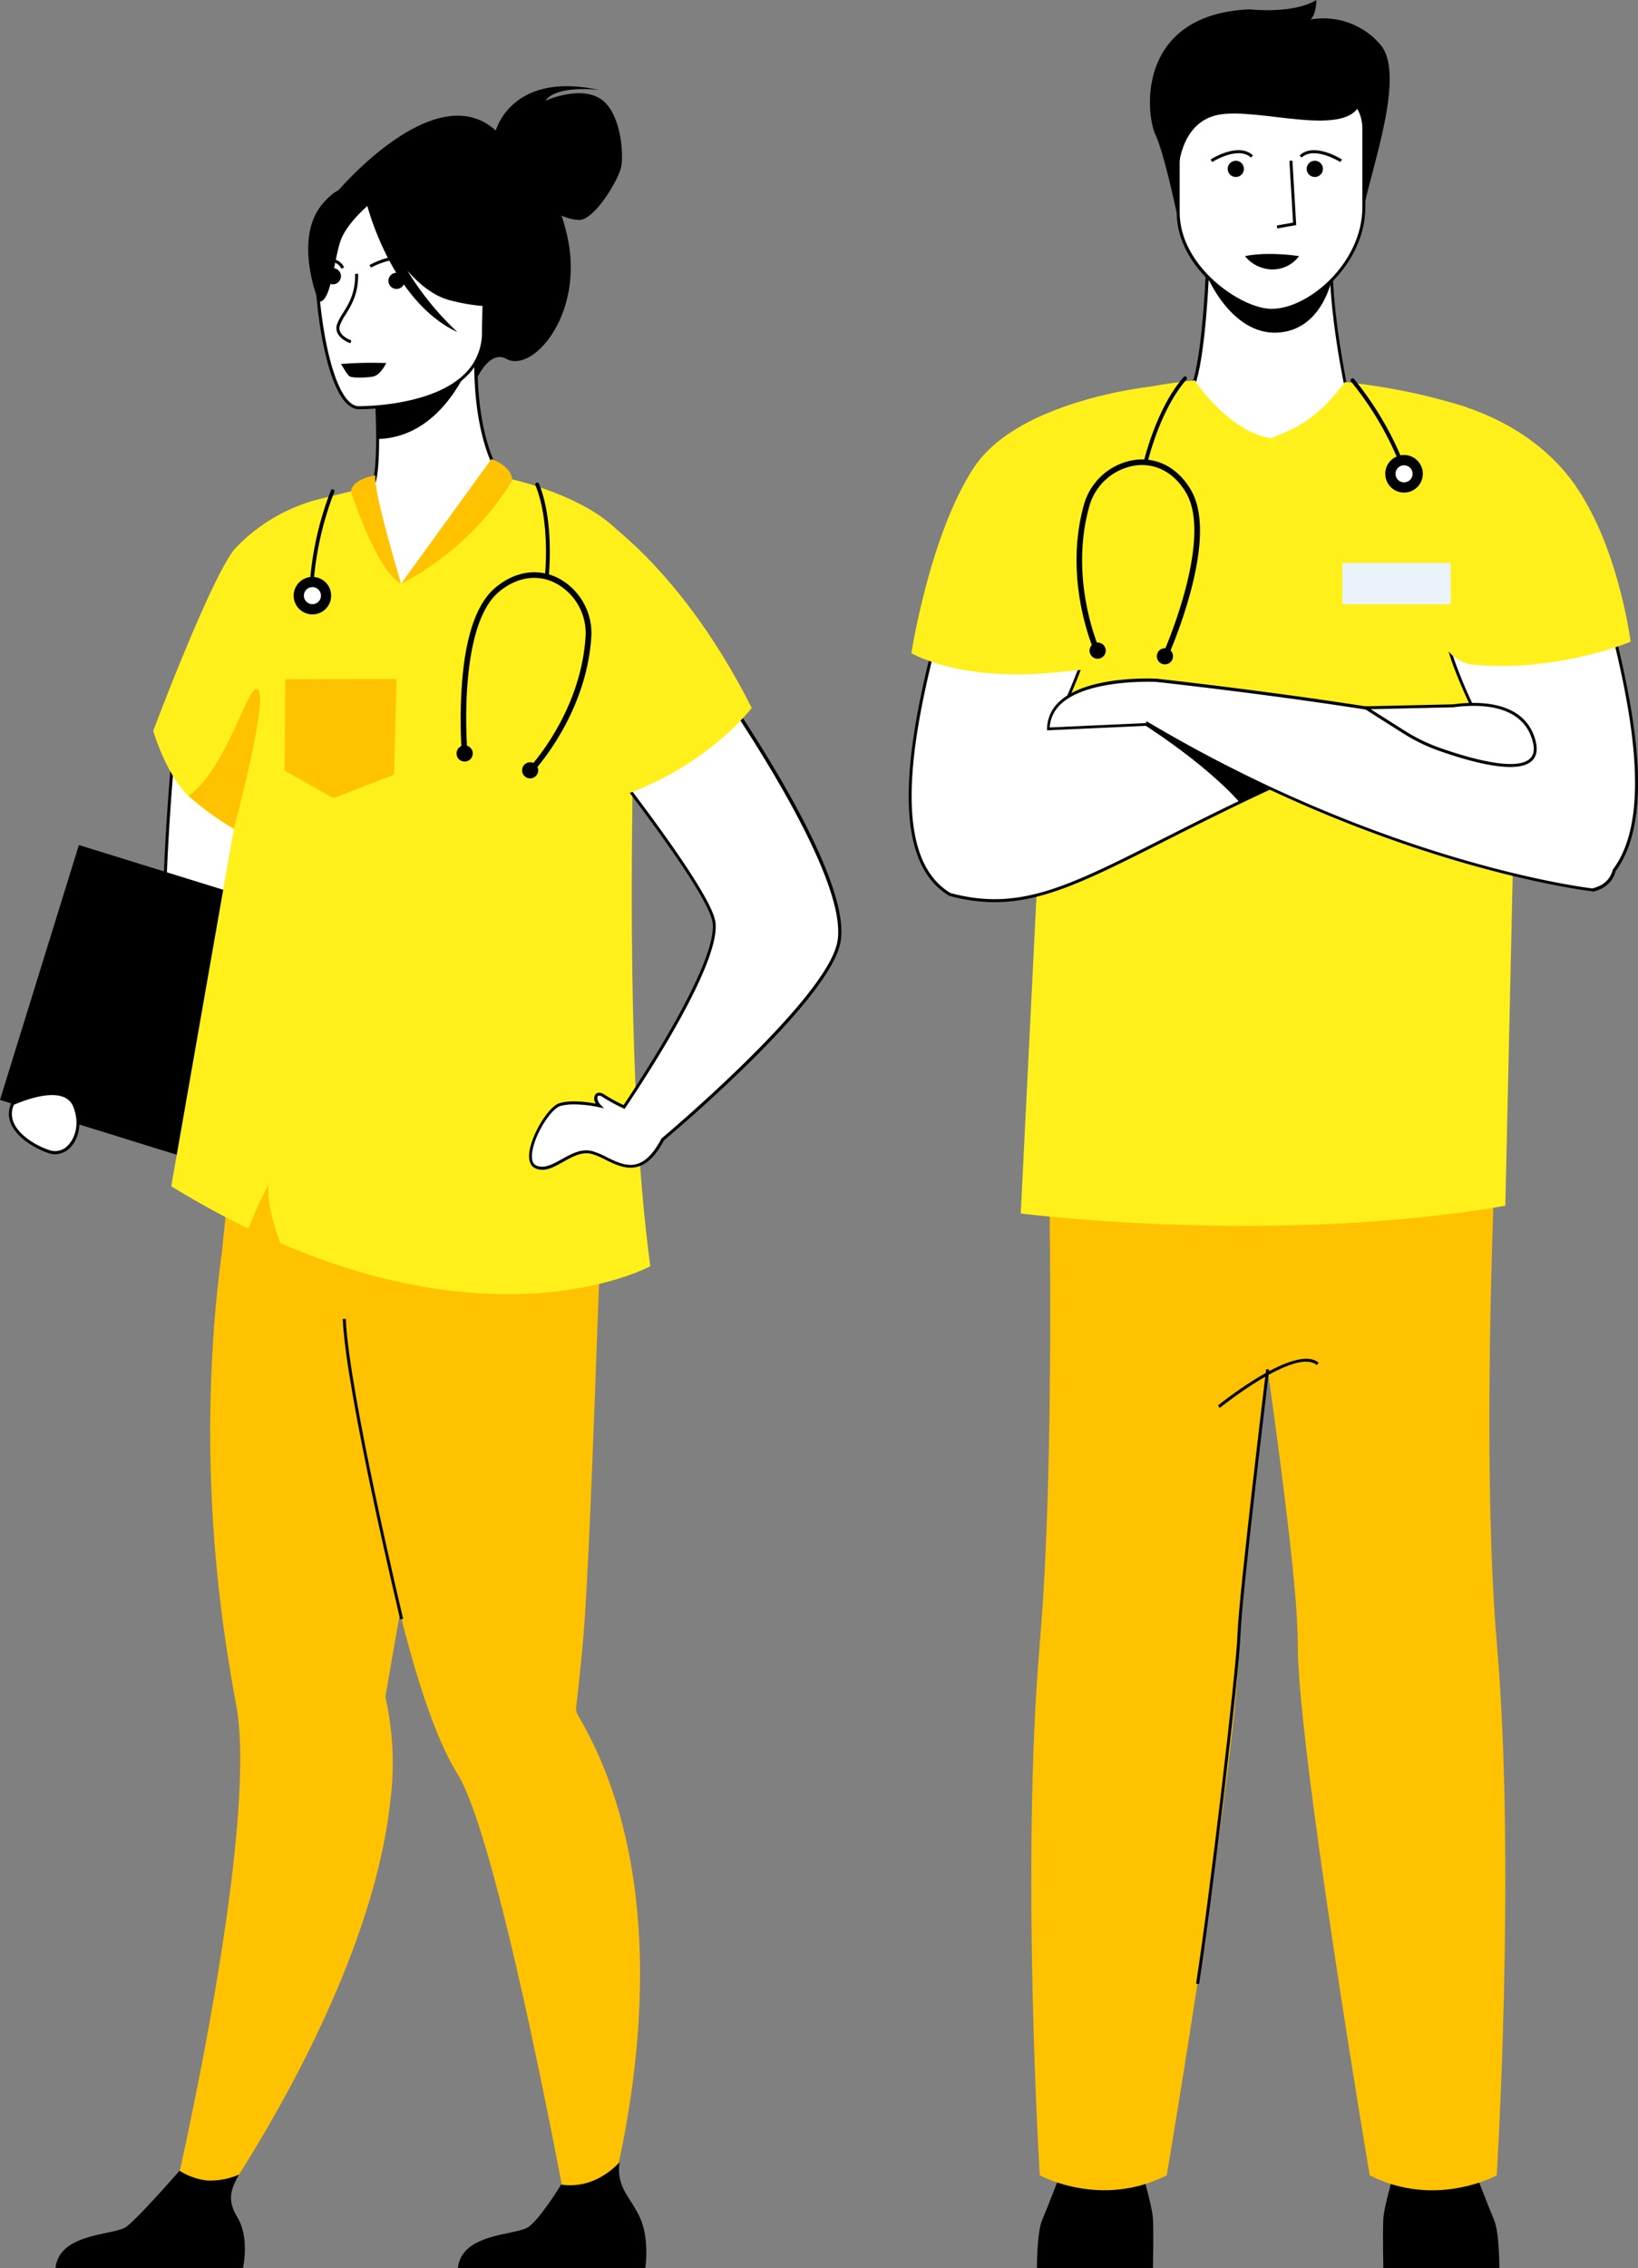 <?xml version="1.0" encoding="UTF-8"?> <svg xmlns="http://www.w3.org/2000/svg" id="Layer_1" data-name="Layer 1" viewBox="0 0 480 664.14"><rect x="0" y="0" width="480" height="664.14" fill="#808080" stroke="none"/><defs><style>.cls-1{fill:#ffc200;}.cls-2{fill:#fff;}.cls-3{fill:#fff01c;}.cls-4{fill:#ebf3fa;}</style></defs><path d="M303.86,664.14s0-10.45,1.49-13.93,6.95-17.62,6.95-17.62h21.34s4,12.91,4.22,17.13,0,14.42,0,14.42Z"></path><path d="M439.37,664.14s0-10.45-1.49-13.93-6.95-17.62-6.95-17.62H409.59s-4,12.91-4.22,17.13,0,14.42,0,14.42Z"></path><path class="cls-1" d="M306.53,302.29s3.74,114-1.84,179.08,0,155.61,0,155.61,17.85,9.85,37.21,0c0,0,21.23-125.69,21.1-155.61-.15-31.85,23.1-174.11,23.1-174.11Z"></path><path class="cls-1" d="M438.6,637s-17.85,9.85-37.21,0c0,0-21.23-125.69-21.09-155.61.06-13.45-4.05-46.6-8.83-80.41-6.53-46.24-14.28-93.7-14.28-93.7l82.69-5.17s-6.82,114.23-1.23,179.28S438.6,637,438.6,637Z"></path><path class="cls-2" d="M353.87,77.68s-.76,23.26-3.73,33.69l-23.57,16.44,88.72,13.28-21.16-29.24s-6.39-31.19-3-42.73S353.87,77.68,353.87,77.68Z"></path><path d="M416.26,141.68l-90.85-13.6,24.35-17c2.89-10.33,3.66-33.2,3.67-33.44V77.4l.23-.11c1.3-.65,31.95-15.75,37.21-11.35.85.71,1.06,1.82.63,3.3-3.19,11,2.65,40.55,3,42.43Zm-88.54-14.14,86.6,13L393.72,112l0-.09c-.26-1.28-6.37-31.43-3-42.95.33-1.12.21-1.9-.35-2.37-4-3.33-27.12,6.94-36,11.34-.1,2.6-.95,23.77-3.74,33.53l0,.15Z"></path><path d="M353.74,80.89s7,16.89,20.23,16.52,16.22-15.32,16.22-15.32Z"></path><path d="M345.85,67.22s-4.27-21.31-7.25-27.76S333.14,4.22,366.15,2.73c0,0,12.66,1.49,19.61-2.73,0,0,0,4.22-1.74,5.71a21.93,21.93,0,0,1,20.35,7.2c8.93,9.92-5.95,44.67-5.21,52.86Z"></path><path class="cls-2" d="M372.45,90.88c-9.57-.17-27.2-12.92-27.2-28.71V37.53c0-5.76,4-10.48,8.94-10.48h36.53c4.91,0,8.93,4.72,8.93,10.48V60.78C399.65,77.34,383.44,91.08,372.45,90.88Z"></path><path d="M372.68,91.32h-.23c-9.46-.17-27.63-12.59-27.63-29.15V37.53c0-6,4.2-10.92,9.37-10.92h36.53c5.17,0,9.37,4.9,9.37,10.92V60.78c0,7.76-3.63,15.77-10,22C384.74,88.07,378.08,91.32,372.68,91.32Zm-.22-.88h.22c5.18,0,11.61-3.17,16.83-8.3,6.17-6.06,9.71-13.85,9.71-21.37V37.53c0-5.53-3.82-10-8.5-10H354.19c-4.69,0-8.5,4.51-8.5,10V62.17C345.69,78,363.53,90.28,372.46,90.44Z"></path><path d="M345.25,50.69s.05-14.8,11.78-17.08,38,7.21,41.69-3.58S348,19.42,345.25,26.31,345.25,50.69,345.25,50.69Z"></path><path class="cls-3" d="M444.91,183.7l-3.79,169.37c-68.52,11.82-142,2.25-142,2.25L306,216.87c-.18-2-.31-4.06-.37-6.17-.08-2.77,0-6,.15-9.69,1.37-29,10.15-81.33,16.85-84.14,0,0,9.95-3.7,27.54-5.51,0,.35,10.21,15.28,22.32,16.94,7.53-3,13.44-5.51,21.67-16.45,4.83.56,9.91,1.26,15.3,2.28l1.21.23a166.92,166.92,0,0,1,18.93,4.86s8.7,3.38,6.77,64Z"></path><path d="M364.83,75A10.45,10.45,0,0,0,373,78.9,9.73,9.73,0,0,0,380.68,75S371.89,73.57,364.83,75Z"></path><path class="cls-2" d="M397.45,207.13s-62.21.72-88.73,6a163.6,163.6,0,0,0,8.44-19.33c10.69-30.39,5.44-76.94,5.44-76.94s-30.77,3.65-37.52,31.29-33.2,97.57-6.91,113.64a.31.31,0,0,0,.16.1c31.08,8.37,48.58-13.26,121.32-43.17Z"></path><path d="M291.51,264.18a50.62,50.62,0,0,1-13.3-1.85.76.76,0,0,1-.31-.18c-22.13-13.59-7.57-63.9,2.07-97.19,1.91-6.6,3.56-12.3,4.69-16.9,6.74-27.62,37.57-31.59,37.88-31.63l.44-.05,0,.44c.05.47,5.15,47-5.46,77.13a161.71,161.71,0,0,1-8.06,18.59c26.73-5.08,87.32-5.84,87.93-5.85h.37L400.15,219l-.33.14c-25.25,10.38-43.77,19.73-58.65,27.24C319.34,257.4,305.9,264.18,291.51,264.18Zm30.7-146.81c-3.77.59-30.54,5.67-36.7,30.9-1.13,4.61-2.78,10.32-4.7,16.93-9.57,33.06-24,83-2.42,96.22l.08.07c20.1,5.41,34.21-1.71,62.3-15.89,14.83-7.49,33.28-16.8,58.39-27.14l-2.08-10.89c-5.18.07-63.16,1-88.27,6l-.89.18.41-.8a164.38,164.38,0,0,0,8.42-19.29C326.72,165.3,322.71,122.25,322.21,117.37Z"></path><path d="M411.44,138.09a.56.56,0,0,1-.53-.36,93.11,93.11,0,0,0-15-26,.57.57,0,0,1,.06-.79.56.56,0,0,1,.79,0A94.49,94.49,0,0,1,412,137.34a.57.57,0,0,1-.34.72A.63.63,0,0,1,411.44,138.09Z"></path><path d="M416.94,138.75a5.5,5.5,0,1,0-5.5,5.49A5.5,5.5,0,0,0,416.94,138.75Z"></path><path class="cls-2" d="M413.94,138.75a2.5,2.5,0,1,0-2.5,2.5A2.5,2.5,0,0,0,413.94,138.75Z"></path><path d="M363.21,234.9s-8.94-10.76-30.57-24.38l36.72,6.93,11.2,9.19-5.1,2.59Z"></path><path class="cls-2" d="M464.89,155.36c-6.76-27.63-37.71-23.74-37.71-23.74s-11.93,31.8-1.24,62.19a144.33,144.33,0,0,0,9.09,20c-31.42-7.61-96-14.63-96-14.63s-31.41-1.78-31.75,14.24l29-1.31,0-.23c71.28,42.29,130.33,48.7,130.33,48.7,3.62-.84,5.65-2.91,6.36-5.76C489.23,233.2,471,180.35,464.89,155.36Z"></path><path d="M466.7,261h-.08c-.59-.07-59.69-6.88-130-48.49l-29.79,1.35v-.47a10.91,10.91,0,0,1,3.67-8c8.31-7.69,27.72-6.68,28.55-6.64.66.08,63.72,7,95.15,14.42A140.16,140.16,0,0,1,425.53,194c-10.62-30.19,1.12-62.16,1.24-62.48l.09-.25.27,0c.31,0,31.42-3.63,38.18,24.07.91,3.73,2.12,8.17,3.4,12.87,7.39,27.2,18.55,68.29,4.72,86.9-.8,3.09-3.1,5.16-6.66,6ZM336,211.2l.53.31c69.23,41.08,127.65,48.35,130.07,48.64,3.25-.78,5.26-2.61,6-5.42l.08-.16c13.65-18.22,2.53-59.14-4.82-86.21-1.28-4.7-2.49-9.15-3.4-12.89-6.25-25.6-33.94-23.72-37-23.44-1.08,3.07-11.16,33.17-1.14,61.63a141.33,141.33,0,0,0,9.06,20l.47.87-1-.23c-31-7.52-95.33-14.55-96-14.62-.17,0-19.84-1-27.88,6.4a10.11,10.11,0,0,0-3.36,6.94l28.22-1.28Z"></path><path class="cls-2" d="M52.9,202.47c-1.08,2.05-8.31,79-2.63,89.07s32.46-19.29,33.12-68.92C84,180.81,52.9,202.47,52.9,202.47Z"></path><path d="M53.53,294a4,4,0,0,1-3.64-2.2c-3.08-5.48-2.39-29-1.28-47.81,1.22-20.58,3.3-40.54,3.9-41.68l.05-.1.09-.06c.54-.37,13.21-9.08,22.37-4.23,6,3.19,9,11.52,8.81,24.75-.55,41.42-19.37,68.73-28.88,71.14A5.56,5.56,0,0,1,53.53,294Zm-.27-91.2c-.52,1.71-2.51,19.89-3.78,41.42-1.56,26.28-1.14,43,1.17,47.15a3.29,3.29,0,0,0,4.08,1.59c9.3-2.36,27.68-29.31,28.23-70.3.17-12.87-2.64-20.94-8.35-24C66.36,194.28,54.52,201.92,53.26,202.76Z"></path><rect x="9.08" y="262.11" width="110.82" height="78.14" transform="translate(36.92 607.94) rotate(-162.78)"></rect><path class="cls-1" d="M50.39,645.83l10.91,4.06s47.35-65.68,53.19-123.47a87.83,87.83,0,0,0-1.56-29.54l1.27-7.32c.37-2.18.84-4.81,1.36-7.82,1.54-8.82,3.66-20.89,6.08-34.63,5.57-31.63,12.79-72.06,18.4-101.78l-2.93-.95-31.79-10.25-6.57-20.87L75.08,307s-5.29,10.35-10,59.21c-.87,6.41-1.66,13.47-2.26,21.14A419.17,419.17,0,0,0,65.05,473q1.64,12.73,4.16,26.27c1.25,6.6,1.44,15.6.91,25.93C67.73,572.42,50.39,645.83,50.39,645.83Z"></path><path class="cls-1" d="M85.41,320.14l1.19-10.2c19.94,5.3,73.2-14.79,73.2-14.79s19.31,17,16.77,57.66c-1.23,19.86-3.49,104.26-5.85,129.23-.86,9-1.6,15.49-1.91,18.07v0a3.56,3.56,0,0,0,.58,2.21,116.72,116.72,0,0,1,8.72,18.33c23.17,61.75-3.57,137.8-3.57,137.8l-6.94-2.8S152.37,571,140,533.65c-2.1-6.34-4.12-11.32-6-14.3-5.38-8.68-10.37-22.86-14.89-39.72-8.56-31.88-15.45-73.36-20-105.37C98.49,374.29,85.41,320.14,85.41,320.14Z"></path><path d="M134.18,664.14H189.1s1.31-8.37-1.55-14.72c-2.75-6.09-7.06-8.86-6-16.24-3.49,3.6-9.17,7.62-17.11,6.55-1,1.58-6.28,10-9.53,12.35C151.29,654.66,135.29,653.74,134.18,664.14Z"></path><path d="M16.27,664.14H71.19s2-8.76-1.55-14.72c-3.2-5.27-2-8.28.39-12.64a21.37,21.37,0,0,1-9.25,1.74,19.48,19.48,0,0,1-8.17-2.87c-2.36,2.69-12.48,14.16-15.64,16.43C33.38,654.66,17.38,653.74,16.27,664.14Z"></path><path d="M145.29,38.24c.43-1.48,5.65-17.24,30.3-11.89,0,0-12.38-1.61-15.79,3.15,0,0,9.83-4.46,16-.67s7.09,16.46,6.16,20.31-7.77,15.29-12.27,15.27a13.17,13.17,0,0,1-5.12-1.29,60.43,60.43,0,0,1,1.8,6.7c4.68,22.49-10.33,39.51-18,35.26-4.94-2.73-8.73,5.93-8.73,5.93L98.66,56.33S127.45,22,145.29,38.24Z"></path><path class="cls-2" d="M110.69,183.51C144.56,194.08,150,141,147.81,140.69c-3.65-3.26-8.5-15.83-8.35-34.77l-1.65.31-27.74,5.38s.59,8.74.59,17c0,6.42-.4,12.53-1.73,13.93-2.15.3-3.45.51-3.45.51v0C105.06,143.59,101.65,180.69,110.69,183.51Z"></path><path d="M119.23,185.34a29,29,0,0,1-8.67-1.42c-1.85-.57-3.33-2.47-4.39-5.65-3.52-10.54-1.77-33.47-1.11-35.4l.08-.26.27-.05,3.3-.48c.59-.8,1.49-3.64,1.51-13.52,0-8.11-.58-16.83-.59-16.92l0-.38,30.3-5.87v.53c-.15,19.49,4.88,31.38,8.14,34.39a.85.85,0,0,1,.41.52c1.06,3-1.48,25.44-12.87,37.27A22.07,22.07,0,0,1,119.23,185.34Zm-13.4-42c-.41,2.56-2.6,27.74,2.08,36.79a5.35,5.35,0,0,0,2.91,2.91h0c10.94,3.41,20,.48,26.76-8.73,9.3-12.56,10.75-31.54,10-33.25h0l-.1-.09c-3.34-3-8.56-15-8.5-34.57l-1.13.21L110.53,112c.12,1.78.57,9.43.56,16.59,0,12.31-1.39,13.76-1.84,14.24l-.1.11-.16,0Z"></path><path d="M110.07,111.62s.6,8.72.58,16.94c15.51-.38,23.77-14.49,27.16-22.32Z"></path><path class="cls-2" d="M104.86,119.38s36.69.75,36.81-22.11,4.93-38.15-18.5-39.6-28,7.25-29.91,14.87S95.32,118.6,104.86,119.38Z"></path><path d="M105.39,119.82h-.57c-1.54-.13-3-1.15-4.37-3-6.8-9.48-9.22-37.89-7.61-44.34,2.06-8.32,7.29-16.63,30.36-15.21C143.48,58.48,143,70,142.37,87.38c-.12,3.15-.24,6.41-.26,9.89a17.57,17.57,0,0,1-5.42,12.93C127.27,119.38,108.87,119.82,105.39,119.82Zm-.51-.88c.63,0,21.36.22,31.2-9.37a16.7,16.7,0,0,0,5.15-12.3c0-3.5.14-6.77.26-9.93.67-17.48,1.08-28-18.34-29.23-22.43-1.39-27.48,6.57-29.46,14.54-1.54,6.17.94,34.52,7.47,43.62C102.35,117.93,103.61,118.83,104.88,118.94Z"></path><path d="M94.4,59.84c5.7-6.85,10-5.33,12.38-3.25,20.1-11,33,5.4,33,5.4a43.66,43.66,0,0,0,14.18,25.86s-6.71,4.1-22.11.08c-4.71-1.23-8.9-4.6-12.46-8.67a85.61,85.61,0,0,0,14.67,18c-18.39-8.58-25.68-34.23-26.41-36.94-2.25,2-6.68,6.35-8,10.63-1.86,5.82-2.73,17.8-6.22,17.37C93.35,88.37,85.86,70.12,94.4,59.84Z"></path><path class="cls-1" d="M144,134.43s5.77,1.88,6.08,5.95c0,0-15.45,28.87-32.54,30.51Z"></path><path class="cls-3" d="M63.44,271.75,50.18,347.37c7.82,4.79,15.39,8.9,22.65,12.42a91.53,91.53,0,0,1,6-13c-1.06,3.89,1.62,12.49,3.29,17.23,67.63,29.13,108.45,6.75,108.45,6.75-10.14-74.69-2.62-197.67-4.44-206.45-3.47-16.7-36-23.94-36-23.94-11.9,20.86-32.55,30.51-32.55,30.51-7.76-7.66-9.78-28.21-9.78-28.21L94.17,146a51.28,51.28,0,0,0-23.4,12.74c-.58.56-1.16,1.15-1.72,1.74C62.35,167.68,44.9,214,44.9,214s3.66,12.72,10.39,19.12a79.46,79.46,0,0,0,13.24,9.62Z"></path><path class="cls-1" d="M117.53,170.89s-8.47-28-7.49-31.66c0,0-6.63.82-7.2,4.66C102.84,143.89,110.34,167.28,117.53,170.89Z"></path><path d="M113.2,106.27s-1.63,3.58-3.92,4-5.9.38-6.71,0-2.1-2.9-2.65-3.68a113,113,0,0,1,12.74-.29Z"></path><path class="cls-1" d="M55.29,233.07a94.16,94.16,0,0,0,13.24,9.62s10.16-38,7.14-40.66S67.08,224.38,55.29,233.07Z"></path><polygon class="cls-1" points="116.2 198.82 83.61 198.9 83.4 225.65 97.7 233.7 115.46 226.84 116.2 198.82"></polygon><path class="cls-2" d="M203,189.75l-25.61,32.51s29.68,37.47,31.72,47.36c2.33,11.28-21,46.7-26.25,54.53a48.71,48.71,0,0,1-6-3.27c-2-1.42-3.37.62-1.15,2.95-3.9-.81-8.26-1.28-11.52-.42-4.22,1.13-12,16-7.17,18.29s10.39-5.72,16.39-4.22,13.44,10.23,20.8-3.8c0,0,47.93-40.09,51.59-57.54C250.4,254.24,203,189.75,203,189.75Z"></path><path d="M158.9,342.55a4.72,4.72,0,0,1-2.05-.45c-.94-.43-2-1.52-1.77-4.27.46-5.35,5.68-13.95,9-14.84,2.61-.7,6.16-.63,10.56.18a2.32,2.32,0,0,1-.15-2.71c.44-.51,1.38-.8,2.62.06a46.85,46.85,0,0,0,5.63,3.07c5.22-7.77,28.25-42.87,26-53.88-2-9.67-31.34-46.8-31.63-47.17l-.22-.28L203.05,189l.34.46c1.94,2.64,47.43,64.9,42.85,86.74-3.62,17.23-48.92,55.43-51.67,57.73-5.91,11.19-12.13,8.13-17.13,5.67a21.61,21.61,0,0,0-4.12-1.72c-2.82-.7-5.58.83-8.25,2.32C162.94,341.41,160.9,342.55,158.9,342.55Zm9.37-19.16a15.5,15.5,0,0,0-4,.45c-2.79.74-7.91,8.72-8.37,14.07-.15,1.79.27,2.94,1.26,3.39,2.25,1,4.77-.36,7.43-1.84,2.82-1.57,5.74-3.19,8.89-2.4a22.32,22.32,0,0,1,4.3,1.78c5.15,2.53,10.48,5.16,16-5.36l.11-.13c.48-.4,47.85-40.2,51.44-57.3,4.29-20.49-38.1-79.69-42.36-85.57l-25,31.78c2.9,3.68,29.62,37.73,31.59,47.27,2.32,11.23-19.56,44.84-26.32,54.87l-.21.31-.34-.16a50.75,50.75,0,0,1-6.09-3.31c-.62-.43-1.19-.51-1.45-.21s-.16,1.42.86,2.5l1,1-1.37-.29A37,37,0,0,0,168.27,323.39Z"></path><path class="cls-2" d="M3.73,323.19s15.16-7.2,18.24.87-2.24,14.84-7.32,13.25S.52,330.32,3.73,323.19Z"></path><path d="M16.15,338a5.43,5.43,0,0,1-1.63-.25c-4.15-1.3-9.43-4.51-11.22-8.5a7.28,7.28,0,0,1,0-6.22l.07-.15.14-.07c.4-.19,9.83-4.61,15.42-2.37a5.88,5.88,0,0,1,3.42,3.48c1.69,4.41,1,9.1-1.64,12A6.33,6.33,0,0,1,16.15,338ZM4.07,323.51a6.43,6.43,0,0,0,0,5.36c1.68,3.74,6.72,6.78,10.68,8a5.11,5.11,0,0,0,5.32-1.64c1.86-2,3.36-6.06,1.46-11a5,5,0,0,0-2.93-3C13.76,319.28,5.28,323,4.07,323.51Z"></path><path d="M91.18,173.82h0a.55.55,0,0,1-.54-.58A94.23,94.23,0,0,1,97,143.51a.56.56,0,0,1,1,.44,93.16,93.16,0,0,0-6.27,29.33A.56.56,0,0,1,91.18,173.82Z"></path><path d="M86.32,176.1a5.49,5.49,0,1,1,6.92,3.55A5.5,5.5,0,0,1,86.32,176.1Z"></path><path class="cls-2" d="M89.17,175.18a2.5,2.5,0,1,1,3.15,1.62A2.51,2.51,0,0,1,89.17,175.18Z"></path><path class="cls-3" d="M171.41,148.4s26.26,14.11,48.88,58.9c0,0-13.34,17.75-39.91,26.36S154.72,191,154.72,191Z"></path><path d="M156.1,226.15,154.92,225c.15-.16,15.25-16.1,16.67-38.55a16.55,16.55,0,0,0-8.82-15.71c-5.36-2.71-11.4-1.76-16.59,2.6-12.3,10.34-9.23,46.85-9.2,47.22l-1.64.15a143.94,143.94,0,0,1,0-20.07c1-14.35,4.35-24,9.82-28.56,5.72-4.8,12.42-5.82,18.39-2.81a18.2,18.2,0,0,1,9.72,17.28C171.78,209.63,156.26,226,156.1,226.15Z"></path><path d="M133.8,220.49A2.37,2.37,0,1,1,136,223,2.37,2.37,0,0,1,133.8,220.49Z"></path><path d="M153,225.42a2.36,2.36,0,1,1,2.21,2.51A2.36,2.36,0,0,1,153,225.42Z"></path><path d="M160.22,169.59h-.07a.56.56,0,0,1-.49-.63c0-.15,1.74-15.9-2.76-26.88a.57.57,0,0,1,.31-.74.56.56,0,0,1,.73.31c4.61,11.25,2.85,27.28,2.83,27.44A.55.55,0,0,1,160.22,169.59Z"></path><path class="cls-2" d="M449.59,217.15c-2.26-9-10.94-10.91-17.94-10.88h-.06a43.77,43.77,0,0,0-5.73.42l-25.66.58,11.2,7.1A51.72,51.72,0,0,0,422,219.49C432.53,223.19,452.51,228.82,449.59,217.15Z"></path><path d="M442.53,224.59c-5.82,0-13.9-2.3-20.68-4.68a52.4,52.4,0,0,1-10.68-5.17l-12.43-7.88,27.11-.61a42.84,42.84,0,0,1,5.73-.42h.54c7,.06,15.61,2.1,17.89,11.21h0c.64,2.57.26,4.52-1.15,5.8S445.26,224.59,442.53,224.59Zm-40.87-16.92,10,6.33a51.68,51.68,0,0,0,10.5,5.08c8,2.79,22,6.92,26.13,3.11,1.16-1.06,1.46-2.67.89-4.93-2.19-8.77-10.7-10.61-17.51-10.56h-.06a40.92,40.92,0,0,0-5.67.41Z"></path><path class="cls-3" d="M420.5,116.87s23,3.38,38.2,21.45,19.13,49.58,19.13,49.58-21.1,9-45.87,6.75S420.5,116.87,420.5,116.87Z"></path><rect class="cls-4" x="393.38" y="164.85" width="31.73" height="12.07"></rect><path d="M117.29,474.22c-.16-.66-15.91-66.35-16.85-88l.88,0c.93,21.56,16.66,87.16,16.82,87.82Z"></path><path d="M357.46,412.25l-.55-.68c.93-.75,22.79-18.31,29.52-12.51l-.57.67C379.67,394.4,357.68,412.07,357.46,412.25Z"></path><path d="M351.37,581l-.87-.14c3.86-24.63,11.8-91.62,12.14-102.4.35-11,8.32-76.87,8.4-77.54l.87.11c-.08.66-8.05,66.51-8.39,77.46C363.15,490.1,354.92,558.3,351.37,581Z"></path><path class="cls-3" d="M337,113.24h0l-7.33,21.69-.33,1-.11.3-.52,1.58-2.49,27.09-.9,2.68L318.47,196c-.93.09-11.61,1.13-12.51,1.2-26,1.82-38.89-5.93-38.89-5.93s5.35-34.61,18.29-54.31c8.47-12.89,27.95-19.07,40.41-21.8l1.17-.25C332.91,113.67,337,113.24,337,113.24Z"></path><path d="M320.73,190.81l1.49-.69c-.09-.2-9.09-20.23-3-41.89a16.56,16.56,0,0,1,13.51-11.92c5.95-.79,11.34,2.1,14.8,7.92,8.21,13.82-6.73,47.28-6.88,47.62l1.5.67a140.53,140.53,0,0,0,6.66-18.93c3.74-13.89,3.79-24.05.13-30.2-3.81-6.42-9.8-9.59-16.43-8.71a18.2,18.2,0,0,0-14.87,13.11C311.38,170.05,320.64,190.61,320.73,190.81Z"></path><path d="M343.65,192.82a2.37,2.37,0,1,0-2.92,1.64A2.37,2.37,0,0,0,343.65,192.82Z"></path><path d="M323.94,191.15A2.37,2.37,0,1,0,321,192.8,2.37,2.37,0,0,0,323.94,191.15Z"></path><path d="M335.68,136.09l-.13,0a.56.56,0,0,1-.42-.67c0-.16,3.66-15.87,11.72-25a.55.55,0,0,1,.79-.05.56.56,0,0,1,.05.79c-7.87,8.89-11.43,24.32-11.47,24.48A.56.56,0,0,1,335.68,136.09Z"></path><path d="M102.7,100.5c-.11,0-2.77-.92-3.75-2.88a3.37,3.37,0,0,1-.17-2.68,16.67,16.67,0,0,1,1.75-3.31c1.63-2.6,3.66-5.84,3.53-11.45l.88,0c.13,5.88-2,9.24-3.66,11.94a15.19,15.19,0,0,0-1.66,3.12,2.47,2.47,0,0,0,.11,2c.82,1.63,3.22,2.44,3.24,2.45Z"></path><polygon points="374.3 66.89 374.15 66.03 378.92 65.18 377.85 47.09 378.73 47.04 379.84 65.91 374.3 66.89"></polygon><path d="M355.22,47.44l-.47-.74c.33-.21,8.15-5.14,12.42-1.2l-.59.64C362.81,42.66,355.3,47.39,355.22,47.44Z"></path><path d="M392.77,47.44c-.07,0-7.58-4.78-11.35-1.3l-.59-.64c4.26-3.94,12.08,1,12.42,1.2Z"></path><circle cx="362.14" cy="49.45" r="2.38"></circle><circle cx="116.2" cy="82.24" r="2.38"></circle><circle cx="97.54" cy="80.88" r="2.38"></circle><circle cx="385.29" cy="49.45" r="2.38"></circle><path d="M108.7,78.36l-.44-.76c.43-.24,10.49-5.84,15.57.1l-.67.57C118.55,72.88,108.79,78.31,108.7,78.36Z"></path><path d="M100.06,78.69c-1.68-3.44-6.34-1.65-6.54-1.58l-.32-.81c1.93-.77,6-1.34,7.65,2Z"></path></svg> 